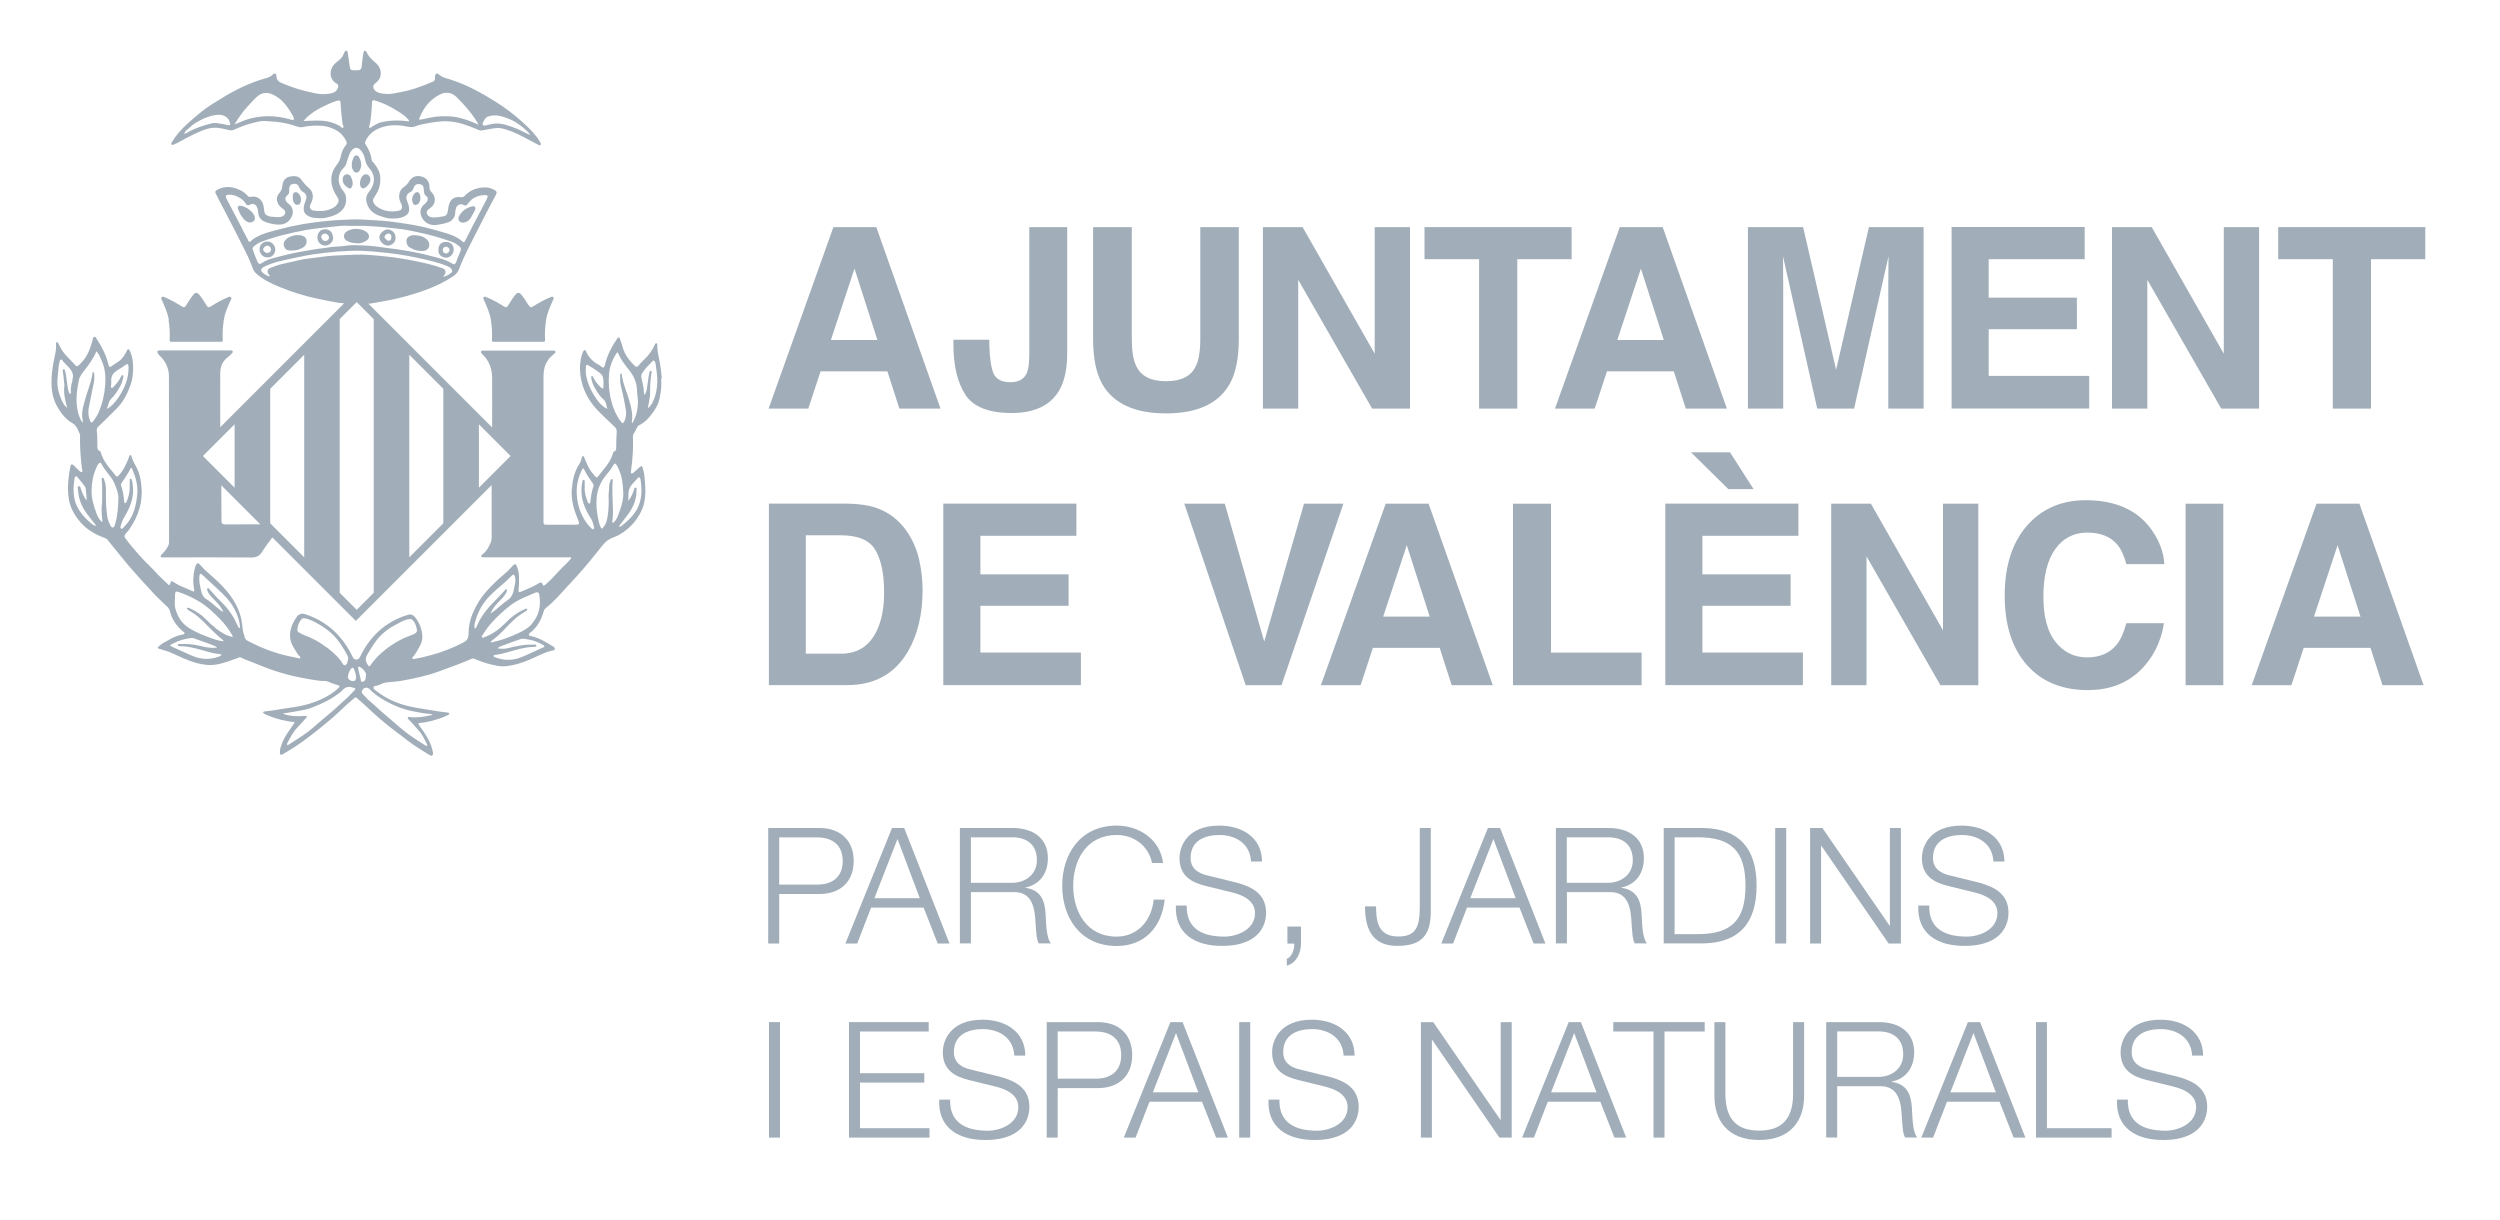 <?xml version="1.0" encoding="UTF-8"?>
<svg id="Capa_1" xmlns="http://www.w3.org/2000/svg" version="1.1" viewBox="0 0 250 122">
  <!-- Generator: Adobe Illustrator 29.0.1, SVG Export Plug-In . SVG Version: 2.1.0 Build 192)  -->
  <defs>
    <style>
      .st0 {
        fill: #a1aeb9;
      }
    </style>
  </defs>
  <g>
    <g>
      <path class="st0" d="M66.18,37.81c-.06-.51-.1-1.02-.19-1.52-.11-.58-.27-1.16-.26-1.76,0-.07.03-.18-.08-.2-.11-.02-.15.08-.18.16-.27.61-.66,1.12-1.15,1.56-.15.14-.3.29-.42.46-.16.21-.27.23-.45.05-.36-.36-.69-.74-.93-1.19-.24-.46-.32-.96-.51-1.43-.03-.08-.04-.19-.15-.19-.1,0-.13.09-.17.15-.52.78-.96,1.6-1.18,2.52-.1.41-.17.43-.49.16-.04-.03-.07-.06-.12-.09-.59-.3-1.03-.74-1.29-1.34-.03-.06-.05-.14-.14-.14-.09,0-.12.08-.15.14-.03.06-.06.11-.08.18-.25.71-.29,1.44-.2,2.18.17,1.32.74,2.45,1.63,3.42.56.6,1.17,1.15,1.77,1.72.16.16.25.33.23.55-.04.53-.05,1.06-.05,1.59,0,.15-.03.3-.21.37-.09.03-.11.13-.13.22-.27.91-.94,1.56-1.49,2.28-.08.11-.16.12-.25,0-.13-.16-.27-.31-.4-.48-.31-.42-.49-.9-.69-1.37-.03-.08-.03-.2-.15-.19-.11,0-.12.13-.14.21-.05.21-.13.42-.25.6-.49.77-.66,1.63-.73,2.51-.08,1.02.19,1.99.58,2.93.24.59.24.6-.4.6-.88,0-1.76,0-2.64,0-.35,0-.37-.02-.37-.37,0-4.84,0-9.67,0-14.51,0-.28.03-.56.1-.83.18-.61.49-1,.95-1.37.11-.09.19-.17.13-.27-.02-.05-.16-.06-.25-.06-2.32,0-4.67,0-7,0-.18,0-.24.13-.14.26.03.05.07.09.11.12.66.63.95,1.42.96,2.31.02,1.48,0,3.49,0,4.99l-12.38-12.38c.12,0,.25,0,.29-.02.58-.1,1.17-.2,1.75-.31,1.22-.24,2.42-.58,3.59-1,1-.36,1.95-.8,2.83-1.39.28-.18.5-.41.62-.74.52-1.39,1.24-2.68,1.9-4,.58-1.16,1.19-2.31,1.8-3.46.1-.19.05-.32-.12-.42-.29-.16-.6-.28-.94-.28-.8,0-1.52.24-2.08.84-.11.11-.2.16-.37.14-.68-.1-1.07.19-1.23.85-.03.11-.04.22-.06.33-.05.31-.05.65-.46.73-.36.07-.73.13-1.1.11-.25-.01-.49-.17-.55-.36-.1-.27.08-.4.26-.53.03-.02.05-.05.07-.06.52-.33.64-1.06.12-1.58-.15-.15-.21-.31-.2-.52,0-.5-.28-.88-.73-1.02-.54-.17-1-.02-1.28.43-.15.24-.32.44-.56.61-.3.21-.46.51-.47.91,0,.27.08.5.2.73.19.39.09.66-.27.73-.79.16-1.54.02-2.19-.45-.25-.18-.45-.56-.29-.8.14-.21.26-.42.38-.64.25-.44.3-.92.29-1.41-.01-.54-.27-.98-.58-1.4-.1-.14-.27-.25-.29-.43-.07-.54-.28-1.04-.59-1.48-.09-.12-.08-.22-.03-.35.36-.78,1.01-1.22,1.8-1.44.83-.24,1.68-.18,2.52,0,.2.04.4.04.59-.02.14-.05.27-.11.41-.14.65-.17,1.3-.28,1.96-.36.73-.09,1.43-.03,2.14.15.65.17,1.28.42,1.9.69.11.05.22.06.33.04.21-.03.41-.08.61-.11.42-.07.84-.18,1.27-.11.79.15,1.51.48,2.22.85.52.27,1.04.55,1.56.82.07.03.15.1.21,0,.04-.07.03-.15-.02-.23-.03-.04-.05-.08-.07-.12-.45-.74-1.07-1.34-1.71-1.92-.85-.77-1.75-1.46-2.72-2.06-1.42-.89-2.89-1.7-4.51-2.21-.42-.13-.87-.22-1.21-.56-.1-.09-.21-.04-.28.09-.06.11-.04.22-.04.33,0,.17-.06.3-.22.36-.25.1-.5.21-.76.31-.75.28-1.5.56-2.3.7-.54.09-1.06.26-1.62.21-.36-.03-.73-.04-1.03-.28-.3-.24-.33-.57-.03-.79.43-.32.61-.73.51-1.25-.07-.38-.31-.66-.59-.88-.34-.27-.62-.58-.8-.97-.04-.07-.08-.16-.18-.14-.1.01-.13.12-.14.2-.06.38-.12.76-.15,1.14-.04.55-.1.61-.65.61-.51,0-.53-.03-.59-.55-.05-.42-.13-.84-.19-1.26-.01-.08-.03-.14-.12-.16-.08-.01-.12.03-.15.09-.03.05-.07.09-.09.14-.11.42-.42.68-.75.93-.74.56-.84,1.65,0,2.13.18.1.2.23.15.41-.08.23-.22.41-.45.5-.32.12-.65.14-.99.15-.62.02-1.21-.17-1.8-.3-.79-.18-1.55-.47-2.3-.77-.38-.15-.61-.32-.62-.75,0-.23-.18-.31-.34-.15-.25.26-.58.34-.9.43-1.41.42-2.73,1.04-3.98,1.8-.79.48-1.59.94-2.31,1.53-.43.35-.86.71-1.28,1.09-.64.57-1.2,1.19-1.64,1.91-.05.08-.12.18-.03.26.07.08.16.01.24-.02.37-.14.7-.36,1.05-.54.58-.3,1.15-.6,1.76-.84.44-.18.91-.31,1.38-.29.44.02.89.14,1.32.24.18.04.33.03.49-.04.58-.26,1.16-.5,1.78-.65.44-.11.88-.25,1.32-.22.34.02.67.04,1.01.07.74.07,1.46.21,2.16.47.21.08.42.11.64.06.48-.1.96-.14,1.45-.14.68,0,1.3.14,1.89.48.46.26.77.64.99,1.11.07.14.03.26-.07.38-.28.33-.42.73-.5,1.13-.07.34-.22.6-.43.87-.31.4-.5.86-.51,1.37-.02.69.25,1.28.62,1.84.12.18.15.36.05.54-.09.17-.21.33-.37.43-.66.42-1.39.45-2.14.33-.22-.04-.35-.29-.28-.5.04-.12.1-.24.15-.35.22-.47.14-1.07-.27-1.39-.3-.24-.53-.52-.75-.83-.29-.4-.71-.4-1.13-.32-.47.09-.71.41-.77.87-.04.27-.07.52-.29.76-.34.37-.34.77-.09,1.18.11.17.26.3.43.42.14.1.27.22.23.42-.04.2-.18.31-.37.37-.33.09-.65.01-.98,0-.15,0-.3-.05-.44-.11-.18-.08-.26-.21-.29-.38-.03-.14-.04-.29-.06-.43-.1-.77-.61-1.2-1.28-1.07-.15.03-.24,0-.34-.11-.22-.24-.47-.43-.77-.57-.68-.31-1.36-.43-2.07-.12-.43.19-.49.29-.24.67.06.09.08.19.13.28.57,1.1,1.15,2.19,1.71,3.29.29.56.55,1.12.85,1.68.33.64.64,1.29.88,1.97.08.23.2.43.39.6.7.62,1.54,1.01,2.4,1.36,1.23.5,2.5.9,3.81,1.16.67.14,1.35.29,2.03.39.07.01.33.03.53.05l-12.39,12.39c0-1.67-.01-3.77,0-5.37,0-.64.2-1.2.73-1.61.16-.12.3-.27.44-.41.05-.05.12-.11.07-.21-.04-.09-.12-.07-.19-.08-.07,0-.14,0-.22,0h-6.52c-.12,0-.24,0-.36,0-.23,0-.31.12-.18.32.09.13.21.24.33.36.49.52.76,1.17.77,1.87.02,5.55,0,11.11.01,16.66,0,.12-.04.23-.09.34-.16.35-.42.62-.68.9-.04.05-.1.09-.07.17.03.07.1.08.16.08.08,0,.16,0,.24,0,2.89,0,5.77-.02,8.66.01.53,0,.85-.16,1.11-.6.25-.41.68-1,1-1.41l8.35,8.35,13.58-13.58c0,1.56,0,3.67,0,5.2,0,.27-.06.51-.18.74-.24.5-.37.68-.77,1.02-.18.11-.06.26.04.26,2.87,0,5.74,0,8.61,0,.08,0,.2-.04.24.06.04.09-.07.13-.12.19-.31.39-.71.7-1.04,1.07-.45.5-.91.99-1.42,1.43-.11.1-.21.14-.27-.06-.06-.19-.17-.23-.35-.11-.56.36-1.19.59-1.8.86-.21.09-.27.02-.25-.17.05-.43.05-.85.05-1.28,0-.37-.08-.73-.21-1.08-.1-.26-.2-.28-.4-.09-.19.19-.35.4-.55.58-.33.3-.68.58-1.01.89-.41.38-.8.78-1.17,1.2-.52.59-.9,1.25-1.22,1.95-.33.71-.49,1.48-.49,2.26,0,.45-.22.66-.57.85-1,.5-2.03.92-3.11,1.21-.57.16-1.14.3-1.73.4-.07.01-.15.04-.2-.04-.04-.07.02-.12.06-.17.31-.35.51-.77.73-1.18.15-.28.21-.58.2-.88-.03-.69-.28-1.32-.7-1.87-.17-.22-.4-.37-.7-.28-1.14.33-2.15.9-3.01,1.69-.77.71-1.35,1.56-1.81,2.5-.1.2-.21.35-.48.28-.14-.04-.21-.12-.27-.25-.35-.75-.8-1.45-1.35-2.07-.93-1.05-2.08-1.78-3.42-2.21-.3-.1-.63,0-.81.26-.18.26-.35.54-.47.84-.34.85-.28,1.65.25,2.4.17.24.28.53.51.73.04.04.09.11.04.17-.04.06-.1.02-.15.01-.34-.07-.68-.14-1.01-.21-1.38-.3-2.69-.81-3.94-1.45-.18-.09-.37-.18-.43-.39-.1-.35-.21-.69-.24-1.05-.03-.48-.13-.95-.28-1.41-.47-1.37-1.39-2.43-2.43-3.39-.49-.45-1.02-.85-1.45-1.36-.29-.34-.39-.32-.55.09-.03.07-.04.14-.06.2-.17.7-.2,1.4-.05,2.1.03.15-.02.25-.19.16-.61-.3-1.27-.49-1.83-.88-.25-.18-.3-.15-.39.15-.04.14-.08.18-.2.06-.33-.32-.67-.62-.99-.95-.26-.27-.49-.55-.76-.8-.63-.6-1.21-1.24-1.77-1.91-.26-.31-.52-.61-.75-.94-.12-.17-.12-.3,0-.45.14-.16.29-.31.4-.48.92-1.32,1.37-2.77,1.19-4.38-.06-.57-.17-1.14-.42-1.67-.18-.38-.42-.73-.54-1.13-.03-.09-.02-.22-.14-.22-.12,0-.11.14-.14.22-.26.67-.55,1.32-1.06,1.85-.1.11-.16.1-.25,0-.14-.18-.28-.35-.42-.52-.47-.54-.88-1.12-1.09-1.82-.01-.05-.03-.12-.07-.13-.33-.11-.26-.38-.27-.62-.01-.45.01-.9-.05-1.34-.02-.16-.01-.33.11-.45.65-.64,1.32-1.27,1.95-1.93.62-.64,1.01-1.43,1.3-2.26.25-.7.3-1.44.25-2.18-.03-.43-.12-.84-.3-1.23-.03-.07-.07-.18-.18-.17-.1,0-.11.11-.15.18-.19.38-.4.75-.76,1-.19.13-.39.25-.58.39-.39.28-.4.29-.52-.19-.22-.88-.65-1.67-1.14-2.43-.06-.09-.1-.23-.24-.2-.12.02-.11.16-.15.25,0,.01,0,.03-.01.05-.21.79-.47,1.55-1.03,2.17-.14.15-.27.32-.44.43-.1.06-.16.06-.23-.02-.29-.33-.59-.63-.89-.94-.36-.36-.61-.8-.83-1.26-.03-.07-.07-.17-.17-.14-.09.03-.09.12-.08.21.05.35-.02.7-.09,1.04-.16.79-.32,1.57-.35,2.38-.04,1.03.08,2.02.63,2.92.37.61.81,1.18,1.45,1.54.45.25.57.73.77,1.15-.03,1.14.05,2.28.19,3.41.01.1.12.28,0,.33-.12.05-.24-.1-.34-.19-.17-.16-.33-.34-.5-.49-.16-.14-.27-.09-.31.1-.2,1-.32,2.01-.2,3.04.12,1.03.59,1.88,1.27,2.64.63.7,1.42,1.15,2.29,1.47.12.05.25.08.33.19.5.63,1.02,1.24,1.52,1.87.63.8,1.33,1.54,2,2.31.25.29.54.55.79.85.44.5.92.97,1.4,1.42.22.21.48.38.56.73.18.8.65,1.44,1.26,1.98.07.07.22.09.18.22-.04.11-.17.11-.27.13-.42.09-.82.24-1.19.46-.36.22-.76.38-1.08.68-.18.17-.17.2.06.28.37.13.76.2,1.12.37.84.38,1.67.79,2.56,1.04.7.19,1.39.27,2.11.13.7-.14,1.37-.39,2.04-.64.1-.04.2-.09.3-.04.43.23.89.37,1.34.55.68.27,1.35.56,2.04.78.84.27,1.69.51,2.56.67.65.12,1.3.25,1.97.33.28.03.57-.03.83.09.31.15.64.25.97.35.2.06.18.13.05.26-.5.5-1.1.85-1.72,1.14-1.05.49-2.17.73-3.31.88-.8.1-1.58.28-2.38.34-.06,0-.11.03-.13.09-.02.06.04.08.08.11.18.15.4.19.61.28.72.3,1.48.47,2.25.57.07,0,.16-.02.19.06.03.07-.05.11-.09.16-.42.62-.88,1.21-1.15,1.91-.11.3-.23.6-.22.93,0,.22.11.28.29.17.25-.14.5-.3.74-.44.78-.47,1.51-1.01,2.22-1.56.65-.51,1.3-1.02,1.92-1.56.4-.36.81-.71,1.19-1.09.34-.35.74-.64,1.1-.97.1-.09.14-.07.24,0,.56.47,1.09.98,1.62,1.47.49.45,1,.88,1.52,1.3.49.4,1.02.76,1.51,1.15.58.47,1.18.89,1.81,1.28.28.17.56.35.84.52.08.04.17.08.25.01.06-.06.08-.14.07-.22-.08-.53-.27-1.02-.53-1.48-.26-.46-.56-.9-.87-1.32-.09-.12-.11-.21.1-.22.37-.02.73-.11,1.09-.19.58-.15,1.16-.32,1.7-.6.06-.03.16-.07.14-.14-.01-.09-.11-.1-.19-.11-.35-.04-.7-.08-1.05-.14-.94-.16-1.88-.27-2.81-.49-1.2-.28-2.29-.77-3.26-1.53-.12-.09-.29-.18-.28-.34.02-.17.22-.16.36-.19.32-.09.6-.28.93-.32.49-.06.99-.07,1.48-.16,1.28-.23,2.55-.49,3.77-.94,1.1-.4,2.2-.79,3.27-1.26.1-.04.18-.05.28,0,.42.17.85.34,1.29.46.63.17,1.26.35,1.93.27.79-.09,1.53-.32,2.26-.63.75-.31,1.47-.73,2.27-.92.11-.02.28-.02.3-.16.02-.13-.13-.23-.23-.29-.68-.41-1.35-.84-2.15-1-.08-.02-.19-.02-.21-.12-.03-.11.06-.18.14-.23.67-.53,1.08-1.24,1.31-2.05.04-.15.09-.29.22-.39.22-.19.45-.38.67-.59.35-.34.7-.69,1.02-1.06.51-.57,1.03-1.12,1.55-1.69.88-.97,1.69-2,2.51-3.02.29-.36.63-.58,1.04-.73.21-.08.42-.16.61-.28.63-.37,1.18-.84,1.61-1.42.39-.53.7-1.11.85-1.77.15-.7.13-1.4.07-2.1-.03-.46-.08-.93-.22-1.37-.07-.2-.13-.23-.3-.09-.18.16-.36.33-.54.49-.08.07-.19.2-.28.15-.12-.06-.06-.22-.04-.33.09-.64.14-1.29.18-1.94.02-.45,0-.9,0-1.36,0-.13,0-.27.09-.37.13-.18.21-.38.31-.57.05-.09.1-.19.2-.24.51-.24.9-.62,1.23-1.06.38-.49.71-1.01.83-1.63.13-.64.23-1.27.16-1.93ZM48.38,12.12c.14-.42.49-.53.89-.57.6-.06,1.13.14,1.67.36.68.27,1.23.71,1.76,1.19.13.12.23.26.34.4-.5-.18-.93-.47-1.41-.65-.63-.23-1.26-.5-1.95-.5-.33,0-.65.08-.97.16-.14.03-.3.1-.41-.01-.11-.11.02-.26.06-.38ZM41.94,11.81c.41-1.03,1.06-1.86,2.05-2.36.57-.29,1.18-.23,1.68.27.79.79,1.52,1.61,2.09,2.57.03.05.05.1.1.18-.82-.37-1.6-.67-2.44-.79-.44-.06-.89-.06-1.34-.05-.69.02-1.35.2-2.01.33-.19.03-.17-.03-.13-.15ZM36.92,12.68c.2-.79.24-1.6.28-2.41,0-.19.06-.29.3-.22.8.23,1.53.6,2.23,1.04.37.23.73.46,1.03.79.06.07.15.13.14.26-.94-.13-1.85-.13-2.76.08-.33.08-.62.25-.91.43-.06.04-.12.09-.18.12-.03.02-.08.03-.11.02-.04-.02-.03-.07-.02-.11ZM22.85,12.52c-.4-.09-.8-.16-1.2-.21-.14-.02-.27-.02-.41.01-.87.2-1.71.48-2.49.93-.09.05-.19.09-.32.15.04-.29.26-.41.4-.53.25-.21.47-.44.77-.61.58-.33,1.18-.63,1.84-.74.45-.08.93-.07,1.31.29.16.14.2.34.26.53.05.13-.03.2-.17.17ZM29.35,11.97c-.07.08-.28-.02-.43-.06-.71-.19-1.43-.3-2.16-.29-.93.02-1.83.19-2.68.57-.19.09-.39.15-.63.24.44-.7.87-1.34,1.42-1.9.32-.33.6-.69.97-.97.47-.35.97-.33,1.47-.09.91.43,1.46,1.2,1.93,2.04.07.13.22.33.11.46ZM34.3,12.78c-.11.07-.23-.13-.35-.2-.51-.28-1.04-.45-1.64-.5-.63-.05-1.26,0-1.96.02.33-.42.71-.69,1.09-.95.5-.35,1.05-.57,1.59-.83.24-.12.51-.18.77-.26.16-.05.25.02.26.21.02.71.11,1.4.19,2.1.02.14.2.31.04.41ZM20.29,45.6l3.17-3.17v6.34l-3.17-3.17ZM24.15,52.44c-.56,0-1.11,0-1.67,0-.23,0-.33-.11-.33-.32,0-1.02-.01-2.53-.02-3.59l1.32,1.32,2.58,2.58c-.61,0-1.44,0-1.89,0ZM24.82,24.04c-.3-.53-.55-1.08-.83-1.62-.44-.83-.88-1.66-1.31-2.49-.04-.08-.09-.15-.09-.25,0-.11.03-.18.16-.2.63-.09,1.48.31,1.81.86.11.18.22.25.43.13.3-.18.62-.03.73.3.04.13.08.26.09.4.02.5.27.86.73,1.03.5.17,1,.3,1.53.25.52-.04.88-.33,1.1-.79.17-.35.15-.71-.08-1.05-.09-.14-.24-.21-.35-.33-.26-.28-.28-.52,0-.76.15-.12.2-.26.18-.44,0-.07,0-.15,0-.22.02-.23.11-.41.35-.46.3-.07.53.03.63.29.09.24.24.42.47.55.25.14.33.44.23.71-.11.31-.24.61-.23.95,0,.26.1.45.3.6.24.17.5.28.8.29.34.01.68.07,1.03,0,.68-.14,1.33-.32,1.8-.88.32-.39.51-1.27.02-1.82-.57-.64-.64-1.63.02-2.27.34-.33.36-.79.52-1.19.12-.3.23-.61.53-.78.22-.12.42-.08.6.09.29.27.44.63.51.99.07.37.22.67.47.95.65.74.48,1.64-.07,2.3-.29.35-.34.71-.22,1.13.19.64.62,1.04,1.25,1.26.47.17.93.31,1.38.28.38,0,.71-.03,1.03-.17.61-.25.67-.66.49-1.27-.04-.12-.1-.24-.14-.36-.13-.34-.02-.67.32-.83.18-.09.28-.22.34-.41.12-.36.38-.47.73-.37.28.08.28.32.3.52.02.25,0,.47.25.65.22.17.18.43-.01.64-.07.07-.13.15-.2.2-.56.44-.43,1.16-.01,1.62.37.4.83.48,1.34.41.37-.05.74-.13,1.1-.26.37-.13.66-.52.67-.92,0-.2.05-.38.11-.56.1-.26.41-.38.66-.27.3.13.34.12.53-.14.41-.57.99-.8,1.66-.82.3,0,.35.09.22.35-.47.9-.93,1.8-1.41,2.69-.27.5-.5,1.02-.77,1.52-.09.18-.16.19-.32.05-.44-.4-.99-.62-1.55-.79-.85-.26-1.71-.5-2.58-.69-.95-.2-1.91-.34-2.87-.47-.95-.12-1.92-.15-2.88-.21-.74-.05-1.46,0-2.19.03-1.05.05-2.09.16-3.13.31-.95.14-1.9.33-2.83.57-.76.2-1.53.36-2.25.7-.3.14-.59.29-.82.53-.13.13-.2.11-.29-.04ZM25.77,26.23c-.19-.42-.35-.86-.5-1.3-.05-.16.09-.27.2-.36.19-.16.41-.29.64-.38,1.44-.55,2.94-.9,4.45-1.18.95-.18,1.92-.24,2.88-.36.47-.06.94-.1,1.37-.06.73,0,1.41-.02,2.09.02.61.04,1.23.07,1.84.15.48.06.97.09,1.46.16.73.11,1.45.27,2.17.43.99.23,1.96.52,2.92.87.24.09.43.25.63.4.19.13.2.33.12.52-.15.32-.27.65-.39.98-.12.34-.22.38-.52.19-.51-.32-1.08-.46-1.64-.61-.82-.22-1.65-.42-2.48-.56-.85-.15-1.71-.28-2.57-.38-.68-.09-1.35-.19-2.03-.21-.6-.02-1.2-.07-1.8.02-.36.05-.72.09-1.08.1-.44.01-.86.12-1.29.16-.75.08-1.5.23-2.25.36-.88.16-1.75.37-2.62.61-.43.12-.85.26-1.21.52-.19.14-.32.06-.39-.1ZM31.79,25.73c-.52.09-1.05.11-1.57.22-.43.09-.86.19-1.29.29-.42.1-.85.18-1.26.31-.21.07-.4.17-.6.23-.34.1-.41.42-.17.69.03.04.06.07.1.12-.12.08-.21,0-.3-.04-.15-.06-.28-.17-.4-.26-.26-.2-.24-.43.05-.58.51-.27,1.07-.45,1.62-.59.7-.17,1.41-.31,2.11-.46.81-.17,1.62-.29,2.44-.38.85-.1,1.71-.17,2.57-.2.89-.03,1.77.03,2.65.11,1.34.12,2.68.3,3.99.59.99.22,1.99.41,2.94.81.2.08.42.16.52.4.03.06.05.11.02.18-.09.19-.63.5-.9.49.06-.08.1-.12.14-.17.2-.27.1-.56-.21-.67-.86-.31-1.75-.52-2.64-.7-.99-.2-1.98-.37-2.98-.47-1.06-.11-2.12-.23-3.18-.18-1.22.05-2.44.06-3.64.27ZM30.42,55.73l-3.4-3.4v-13.45l3.4-3.4v20.25ZM37.37,59.28l-1.7,1.7-1.7-1.7v-27.37l1.7-1.7,1.7,1.7v27.37ZM44.33,52.33l-3.4,3.4v-20.25l3.4,3.4v13.45ZM47.89,48.77v-6.34l3.17,3.17-3.17,3.17ZM7.26,38c-.13.38-.19.81-.18,1.23,0,.06,0,.13-.07.19-.18-.2-.2-.46-.24-.7-.07-.46-.13-.92-.2-1.38-.02-.1-.06-.2-.09-.3-.02-.07-.05-.13-.13-.11-.06.02-.09.09-.08.16.08.41.1.83.15,1.24,0,.06.03.13.02.19-.11.77.07,1.5.28,2.26-.29-.2-.43-.49-.56-.78-.29-.66-.47-1.35-.41-2.08.05-.58.07-1.15.2-1.72.02-.09.03-.23.15-.25.11-.02.14.11.2.18.18.2.38.38.55.57.33.37.58.73.38,1.29ZM11.08,39.91c.41-.39.72-.86.98-1.36.14-.26.2-.56.27-.84.01-.06.04-.16-.05-.19-.1-.04-.13.04-.17.12-.19.4-.45.75-.78,1.06-.05.05-.1.12-.18.08-.08-.04-.07-.12-.05-.2.04-.19.02-.38.02-.56,0-.44.21-.72.55-.95.3-.2.62-.37.9-.59.17-.13.27-.06.28.17.03.77-.15,1.49-.48,2.18-.29.61-.65,1.18-1.13,1.66-.14.14-.32.25-.49.38l-.05-.04c.15-.3.13-.66.39-.91ZM8.29,42.21s-.04.01-.06.02c-.22-.32-.35-.67-.44-1.05-.25-1.06-.12-2.12.1-3.17.08-.41.37-.73.61-1.05.44-.57.86-1.14,1.14-1.83.3.31.42.69.57,1.04.31.74.37,1.51.31,2.31-.07.95-.27,1.85-.64,2.72-.15.34-.35.65-.57.94-.11.15-.23.13-.3-.04-.18-.44-.21-.89-.13-1.35.16-.86.35-1.71.52-2.57.05-.27.03-.54.02-.82,0-.07-.02-.14-.1-.14-.07,0-.07.06-.07.1-.12.94-.52,1.8-.76,2.7-.13.46-.26.93-.28,1.41-.01.25.05.51.08.76ZM9.57,52.57s-.1.01-.15-.02c-.25-.15-.47-.34-.67-.54-.65-.63-1.18-1.34-1.33-2.26-.09-.54-.09-1.09,0-1.63.02-.1.02-.21.03-.31.03-.18.17-.24.29-.1.27.31.52.63.76.96.11.15.08.34.1.51.02.26.09.52.05.86-.27-.35-.4-.71-.54-1.07-.05-.13-.05-.37-.22-.35-.18.02-.1.24-.09.37.06.87.34,1.65.87,2.35.28.37.55.75.86,1.1.03.04.07.08.03.13ZM11.53,52.34c-.05.16-.08.38-.25.41-.16.03-.21-.19-.29-.32-.19-.32-.26-.69-.3-1.05-.11-.85-.1-1.71-.1-2.57,0-.29-.09-.57-.17-.85-.02-.08-.07-.19-.17-.18-.11.02-.09.14-.08.22.09.65.03,1.3.04,1.95.01.35-.06.7-.05,1.06,0,.34.04.67.07,1.01,0,.06.04.12-.02.15-.06.03-.09-.05-.13-.08-.2-.22-.34-.49-.44-.77-.28-.76-.52-1.55-.48-2.37.03-.73.14-1.47.47-2.15.06-.12.09-.25.18-.37.15-.21.26-.22.37.02.1.21.25.39.38.58.28.4.63.75.83,1.2.27.59.47,1.2.45,1.54-.03,1.07-.09,1.82-.3,2.55ZM12.11,52.85c-.1-.05-.07-.15-.05-.23.11-.47.34-.87.58-1.28.5-.9.8-1.86.62-2.91-.02-.15-.03-.3-.08-.45-.02-.06-.05-.13-.14-.1-.07.02-.07.08-.07.14,0,.23,0,.47,0,.7.01.51-.12.98-.31,1.45-.03.06-.05.15-.14.14-.09,0-.09-.09-.1-.17-.06-.54-.12-1.08-.32-1.6-.04-.11.02-.18.07-.26.31-.44.6-.89.85-1.36.03-.05.04-.12.1-.12.08,0,.09.09.11.14.32.72.53,1.46.51,2.26-.07,1.05-.26,2.06-.88,2.95-.16.23-.36.43-.54.63-.06.07-.14.13-.23.09ZM21.91,65.65c-.95.37-1.89.29-2.81-.12-.67-.3-1.33-.6-1.99-.9-.17-.08-.05-.14.02-.18.21-.11.41-.22.63-.31.44-.18.9-.28,1.37-.34.21-.02.37.08.55.14.6.22,1.22.41,1.8.67.08.03.15.06.22.15-.61.08-1.17-.04-1.73-.18-.66-.16-1.33-.2-2.01-.18-.07,0-.18-.02-.18.1,0,.11.09.12.18.12.52,0,1.02.08,1.52.2.38.09.76.2,1.14.31.43.12.85.24,1.29.27.07,0,.15.04.24.07-.05.13-.16.14-.25.18ZM18.77,60.97c.13.08.26.17.39.24.45.27.84.61,1.21.98.6.6,1.19,1.22,1.85,1.76.05.04.12.08.13.18-.29-.03-.57-.09-.84-.18-.91-.31-1.8-.64-2.61-1.15-.71-.44-1.12-1.1-1.35-1.89-.14-.5-.04-.99-.04-1.48,0-.26.09-.32.34-.23.66.22,1.3.51,1.91.86.88.5,1.62,1.2,2.32,1.93.42.44.78.92,1.09,1.44.04.07.08.15.13.27-.7-.13-1.23-.48-1.72-.87-.36-.29-.71-.6-1.03-.94-.45-.46-.99-.79-1.56-1.06-.04-.02-.07-.04-.11-.05-.06-.01-.12-.02-.16.03-.04.07,0,.12.06.16ZM23.95,62.79c-.07.01-.09-.05-.12-.1-.2-.36-.34-.74-.56-1.09-.29-.44-.6-.87-.98-1.24-.47-.46-.92-.94-1.35-1.44-.04-.05-.09-.14-.17-.1-.09.04-.06.14-.04.21.14.43.48.71.78,1.03.33.34.65.7.83,1.15-.52-.28-.9-.73-1.37-1.06-.08-.06-.15-.13-.23-.17-.45-.22-.58-.63-.67-1.08-.08-.37-.16-.74-.14-1.12,0-.06,0-.13.01-.19.03-.07.02-.17.11-.2.1-.03.14.06.2.11.66.61,1.33,1.22,1.98,1.84.62.59,1.13,1.27,1.45,2.07.16.4.29.81.32,1.25,0,.05.03.13-.05.15ZM32.66,64.74c-.69-.53-1.43-.94-2.25-1.23-.12-.04-.23-.11-.34-.17-.32-.16-.38-.24-.31-.59.06-.31.19-.6.4-.84.08-.09.18-.11.3-.08.53.09.98.34,1.43.6.56.33,1.09.7,1.54,1.18.47.49.81,1.07,1.16,1.65.11.19.22.38.24.61,0,.02-.02.06-.03.09-.05.22-.08.51-.3.56-.19.04-.27-.25-.39-.41-.41-.54-.92-.98-1.45-1.39ZM35.42,69.06c-.34.35-.67.72-1.05,1.04-.42.36-.81.76-1.24,1.11-.61.49-1.2,1.02-1.79,1.53-.72.63-1.54,1.12-2.34,1.64-.03.02-.06.05-.1.07-.06.02-.12.09-.18.03-.06-.05,0-.13.02-.18.29-.56.57-1.11,1.02-1.57.3-.3.57-.63.86-.95.04-.04.09-.08.06-.14-.03-.06-.1-.06-.17-.05-.76.06-1.52.05-2.25-.23.77-.12,1.53-.25,2.29-.4.25-.05.48-.14.71-.23,1.03-.39,2.01-.88,2.87-1.59.02-.01.04-.03.05-.05.3-.36.66-.51,1.13-.32.07.03.18,0,.21.08.03.08-.05.15-.1.21ZM35.32,68.11c-.28,0-.56-.21-.53-.45.03-.29.14-.55.32-.79.1-.14.2-.14.28.03.11.22.22.6.22.83,0,.24-.1.38-.29.38ZM36.09,68.05c-.07-.43-.22-.84-.27-1.26,0-.07-.04-.13.07-.12.28.03.73.56.72.8-.07.26.03.56-.29.69-.12.05-.21.03-.23-.1ZM38.51,70.07c.86.49,1.78.86,2.75,1.05.57.11,1.15.24,1.73.27.08,0,.15.03.27.11-.43.05-.78.17-1.16.2-.38.03-.75.06-1.13,0-.06-.01-.16-.03-.19.05-.03.07.02.14.08.19.35.34.64.72.97,1.07.4.41.61.92.87,1.41.03.05.05.11,0,.15-.05.04-.1,0-.15-.02-.4-.26-.81-.51-1.21-.78-1.08-.71-1.99-1.61-2.98-2.43-.49-.41-.93-.86-1.42-1.26-.26-.21-.48-.5-.72-.75-.13-.14.04-.47.27-.54.19-.06.35,0,.48.14.45.47,1,.83,1.56,1.15ZM37.59,65.84c-.2.21-.38.46-.55.7-.1.14-.16.1-.23,0-.22-.32-.33-.66-.11-1.03.42-.7.81-1.41,1.4-1.98.39-.38.82-.72,1.31-.97.45-.24.88-.53,1.4-.63.31-.06.39-.03.58.23.19.26.25.57.32.88-.03.15-.11.26-.26.34-.39.19-.81.3-1.2.5-1,.5-1.89,1.14-2.66,1.95ZM47.48,62.86c-.09-.3,0-.57.09-.85.26-.92.74-1.73,1.4-2.41.51-.53,1.09-.99,1.64-1.48.19-.18.38-.37.57-.55.17-.17.24-.15.31.09.09.29.05.59-.02.88-.07.29-.09.6-.22.88-.12.25-.26.45-.49.6-.59.38-1.06.93-1.72,1.33.2-.42.43-.75.72-1.05.3-.31.62-.6.84-.98.03-.05.06-.1.07-.15.02-.08.05-.2-.03-.24-.1-.06-.12.07-.17.12-.31.33-.62.67-.95,1-.75.75-1.41,1.55-1.83,2.54-.04.1-.07.23-.21.28ZM54.28,64.49c.06.03.15.06.15.15,0,.09-.1.1-.16.12-.74.32-1.46.7-2.22.99-.83.32-1.66.3-2.49,0-.08-.03-.21-.05-.2-.17.01-.12.14-.08.22-.1.82-.1,1.58-.4,2.38-.59.43-.1.86-.19,1.31-.19.14,0,.38-.01.37-.13-.01-.18-.23-.09-.36-.1-.88-.04-1.72.16-2.56.36-.31.07-.62.06-.98,0,.27-.22.55-.28.82-.38.48-.2.98-.35,1.47-.53.28-.1.55-.01.81.03.52.08,1.01.28,1.46.54ZM53.24,62.33c-.38.46-.88.74-1.4.98-.85.4-1.73.73-2.65.92-.03,0-.06,0-.1,0,0-.1.05-.13.09-.16.47-.35.9-.75,1.3-1.17.33-.35.66-.7,1.02-1.02.31-.28.65-.49.99-.71.02-.01.04-.02.06-.04.08-.06.22-.1.16-.22-.06-.11-.17-.02-.26.02-.72.31-1.32.77-1.87,1.33-.59.61-1.24,1.11-2.04,1.42-.11.04-.24.15-.33.04-.08-.09.04-.21.1-.3.26-.4.52-.79.85-1.14.59-.66,1.24-1.26,1.94-1.79.56-.42,1.2-.71,1.85-.97.19-.08.37-.18.57-.25.27-.09.36-.05.41.22.18,1.04,0,1.99-.69,2.82ZM59.34,52.91c-.09.04-.15-.02-.21-.08-.43-.41-.74-.9-.99-1.44-.31-.68-.45-1.4-.47-2.12-.02-.81.17-1.59.54-2.32.07-.14.13-.16.21,0,.23.49.54.93.85,1.37.07.09.12.2.08.31-.19.5-.25,1.03-.32,1.55,0,.07.02.16-.09.17-.11.01-.13-.08-.16-.15-.21-.49-.35-1-.31-1.54,0-.18,0-.35,0-.53,0-.08-.02-.15-.11-.15-.08,0-.09.07-.11.13-.16.73-.14,1.45.08,2.16.18.6.47,1.14.81,1.66.16.25.18.54.27.82.02.06,0,.13-.07.17ZM59.4,39.52c-.39-.64-.69-1.32-.8-2.07-.04-.27-.02-.53-.01-.8,0-.16.11-.21.25-.12.43.27.86.52,1.25.86.19.16.22.39.25.61.02.22,0,.45,0,.68,0,.06.01.14-.07.16-.07.02-.12-.04-.16-.08-.3-.27-.55-.58-.74-.94-.01-.03-.03-.06-.04-.09-.03-.06-.07-.14-.16-.11-.09.04-.05.11-.04.19.1.66.45,1.21.84,1.73.11.15.25.28.4.42.27.24.25.62.37.94-.62-.3-.99-.82-1.33-1.37ZM61.43,52.15s-.06.16-.15.12c-.08-.04-.05-.13-.04-.2.09-.61.06-1.23.03-1.83-.03-.55-.03-1.09-.03-1.64,0-.17.03-.35.04-.53,0-.06,0-.14-.07-.16-.09-.02-.13.04-.15.12-.06.18-.14.35-.14.53,0,.47-.1.94-.05,1.37,0,.8-.02,1.55-.24,2.27-.07.24-.21.43-.36.61-.09.11-.14.02-.18-.05-.16-.3-.23-.63-.29-.96-.13-.65-.19-1.31-.14-1.96.06-.87.39-1.66.96-2.34.25-.29.49-.59.68-.93.15-.28.25-.28.4,0,.26.47.44.98.52,1.52.06.42.1.84.11,1.27,0,.74-.24,1.42-.49,2.09-.09.25-.19.51-.39.71ZM63.75,47.81c.12-.14.27-.07.3.13.16,1.02.16,2.03-.35,2.98-.28.52-.68.93-1.12,1.32-.15.14-.32.26-.49.39-.04.03-.1.08-.15.03-.06-.06,0-.1.04-.14.29-.39.58-.76.87-1.15.51-.7.81-1.47.8-2.35,0-.09.06-.25-.08-.26-.14-.01-.15.14-.18.25-.12.39-.31.75-.56,1.08,0-.25.01-.5.02-.74,0-.69.52-1.07.91-1.52ZM63.22,42.33c-.09-.19,0-.33,0-.47.03-.62-.12-1.21-.29-1.8-.22-.78-.56-1.52-.71-2.32-.02-.08-.02-.17-.03-.26-.01-.06-.03-.14-.11-.13-.07.01-.06.09-.06.14,0,.35-.03.71.06,1.06.2.77.36,1.55.49,2.33.07.4.06.82-.12,1.21-.14.29-.2.3-.4.02-.45-.61-.74-1.29-.92-2.02-.23-.87-.3-1.76-.23-2.65.06-.76.33-1.47.75-2.11.06-.1.11-.15.17,0,.26.61.65,1.14,1.07,1.65.52.63.81,1.34.82,2.16,0,.36.09.72.09,1.08-.02.73-.17,1.45-.59,2.13ZM65.12,40.45c-.08.15-.19.27-.34.36.08-.36.14-.73.2-1.09.03-.16.03-.32.03-.48,0-.65.03-1.3.14-1.94.02-.08.05-.2-.06-.22-.12-.03-.13.09-.15.18-.12.51-.15,1.03-.24,1.54-.04.23-.09.46-.22.68-.15-.19-.08-.41-.11-.6-.06-.36-.14-.72-.22-1.08-.04-.19-.02-.34.08-.5.28-.46.67-.81,1.03-1.19.1-.1.16-.07.22.04.1.19.1.4.13.61.21,1.28.19,2.52-.46,3.69Z"/>
      <path class="st0" d="M24,20.57c-.19,0-.28.16-.2.34.11.24.2.5.36.71.17.24.35.5.67.6.3.1.65-.09.66-.37,0-.02,0-.05,0-.08-.05-.55-.96-1.19-1.48-1.2Z"/>
      <path class="st0" d="M46.32,22.27c.3-.04.53-.17.7-.41.19-.27.33-.57.48-.86.05-.1.06-.2,0-.29-.07-.1-.17-.1-.26-.08-.57.14-1.04.44-1.32.96-.2.37,0,.68.41.68Z"/>
      <path class="st0" d="M35.33,17.07c.17.27.48.25.63-.02.26-.45.18-.88-.04-1.3-.06-.11-.12-.21-.26-.21-.16,0-.26.1-.31.22-.09.23-.2.46-.16.73-.05.21.04.4.15.58Z"/>
      <path class="st0" d="M36.11,18.72c.07.1.16.14.29.1.28-.08.65-.55.64-.83,0-.34-.18-.56-.45-.56-.07,0-.15.02-.22.06-.33.2-.49.93-.27,1.24Z"/>
      <path class="st0" d="M35.22,18.61c.04-.09.05-.19.05-.28,0-.23-.08-.45-.18-.64-.09-.17-.25-.31-.48-.25-.22.06-.33.23-.34.44-.03.41.19.68.51.89.22.14.34.09.44-.16Z"/>
      <path class="st0" d="M29.28,19.76c-.01.14.01.31.09.46.08.18.23.28.42.26.2-.02.26-.2.29-.36.03-.18.02-.37-.06-.54-.1-.23-.34-.41-.51-.36-.25.08-.23.29-.23.49v.05Z"/>
      <path class="st0" d="M41.54,20.49c.19,0,.32-.1.4-.26.07-.14.11-.28.1-.44,0-.09,0-.18-.03-.26-.03-.13-.09-.27-.24-.31-.15-.04-.26.06-.35.17-.2.22-.24.49-.18.77.03.15.09.33.29.34Z"/>
      <path class="st0" d="M34.64,24.05c.32.21.68.27,1.19.28.21.01.53-.08.82-.27.3-.19.33-.52.09-.78-.45-.49-1.62-.54-2.16-.06-.27.23-.24.63.05.83Z"/>
      <path class="st0" d="M40.89,24.68c.44.31.94.46,1.47.41.51-.04.74-.61.44-1.01-.33-.42-.8-.53-1.3-.56-.07,0-.15-.01-.22,0-.24.06-.5.11-.6.38-.08.25,0,.63.2.77Z"/>
      <path class="st0" d="M29.13,25.05c.49.02.89-.11,1.25-.35.21-.14.29-.39.28-.63-.02-.24-.16-.39-.38-.48-.5-.2-1.34-.02-1.71.38-.22.24-.26.48-.13.75.15.31.43.35.69.33Z"/>
      <path class="st0" d="M38.76,24.56c.45,0,.8-.34.8-.78,0-.47-.34-.83-.81-.84-.34,0-.8.42-.81.76-.02.4.41.85.82.86ZM38.84,23.36c.19,0,.3.12.3.35,0,.23-.1.37-.28.37-.14,0-.41-.26-.41-.39,0-.14.22-.33.39-.34Z"/>
      <path class="st0" d="M44.61,25.77c.41,0,.76-.37.76-.8,0-.49-.3-.78-.8-.78-.45,0-.73.3-.73.79-.05.55.42.78.77.79ZM44.59,24.67c.19,0,.36.15.36.34,0,.17-.18.35-.37.33-.19,0-.28-.13-.31-.33,0-.18.12-.33.31-.34Z"/>
      <path class="st0" d="M32.54,24.56c.36,0,.77-.37.77-.7,0-.59-.3-.94-.83-.93-.42,0-.73.34-.74.79,0,.49.34.84.8.84ZM32.5,23.36c.2,0,.41.21.4.4,0,.19-.18.34-.36.34-.23,0-.41-.21-.41-.44,0-.16.19-.31.37-.3Z"/>
      <path class="st0" d="M26.75,25.73c.39.07.78-.34.78-.76,0-.45-.36-.82-.8-.82-.44,0-.78.34-.78.78,0,.47.42.86.8.8ZM26.74,24.57c.19,0,.35.16.36.37,0,.2-.15.35-.36.36-.18,0-.41-.17-.42-.33-.01-.18.21-.4.43-.41Z"/>
      <path class="st0" d="M16.86,32c.09.62.14,1.24.11,1.87-.02.31-.03.31.28.31.75,0,1.5,0,2.25,0,.03,0,.06,0,.09,0h0s.02,0,.03,0,.02,0,.03,0h0s.06,0,.09,0c.75,0,1.5,0,2.25,0,.31,0,.29,0,.28-.31-.03-.63.02-1.25.11-1.87.1-.71.41-1.34.69-1.99.04-.09.12-.19.03-.29-.09-.1-.2-.04-.29,0-.59.24-1.14.55-1.68.89-.27.17-.34.16-.5-.11-.22-.36-.45-.72-.72-1.05-.1-.12-.18-.16-.28-.16-.1,0-.18.04-.28.16-.27.33-.5.69-.72,1.05-.16.27-.23.28-.5.11-.54-.34-1.09-.65-1.68-.89-.09-.04-.2-.09-.29,0-.09.1-.01.2.03.29.28.65.58,1.28.69,1.99Z"/>
      <path class="st0" d="M52.84,30.5c-.22-.36-.45-.72-.72-1.05-.1-.12-.18-.16-.28-.16-.1,0-.18.04-.28.16-.27.33-.5.69-.72,1.05-.16.27-.23.28-.5.11-.54-.34-1.09-.65-1.68-.89-.09-.04-.2-.09-.29,0-.09.1-.01.2.03.29.28.65.58,1.28.69,1.99.09.62.14,1.24.11,1.87-.02.31-.03.31.28.31.75,0,1.5,0,2.25,0,.03,0,.06,0,.09,0h0s.02,0,.03,0,.02,0,.03,0h0s.06,0,.09,0c.75,0,1.5,0,2.25,0,.31,0,.29,0,.28-.31-.03-.63.02-1.25.11-1.87.1-.71.41-1.34.69-1.99.04-.09.12-.19.03-.29-.09-.1-.2-.04-.29,0-.59.24-1.14.55-1.68.89-.27.17-.34.16-.5-.11Z"/>
    </g>
    <g>
      <path class="st0" d="M83.34,22.71h4.29l6.42,18.15h-4.11l-1.2-3.73h-6.68l-1.23,3.73h-3.97l6.48-18.15ZM83.09,34h4.65l-2.29-7.14-2.36,7.14Z"/>
      <path class="st0" d="M98.93,33.98v.42c.03,1.4.18,2.39.43,2.96.26.57.81.86,1.66.86s1.4-.31,1.67-.94c.16-.37.24-.99.24-1.87v-12.7h3.79v12.63c0,1.54-.26,2.77-.78,3.67-.88,1.53-2.48,2.29-4.78,2.29s-3.85-.62-4.64-1.85c-.79-1.24-1.18-2.92-1.18-5.06v-.42h3.58Z"/>
      <path class="st0" d="M109.33,22.71h3.85v11.15c0,1.25.15,2.16.44,2.73.46,1.02,1.46,1.53,2.99,1.53s2.52-.51,2.98-1.53c.29-.57.44-1.48.44-2.73v-11.15h3.85v11.16c0,1.93-.3,3.43-.9,4.51-1.11,1.97-3.24,2.96-6.38,2.96s-5.27-.99-6.39-2.96c-.6-1.08-.9-2.58-.9-4.51v-11.16Z"/>
      <path class="st0" d="M126.28,22.71h3.98l7.21,12.66v-12.66h3.53v18.15h-3.79l-7.39-12.88v12.88h-3.53v-18.15Z"/>
      <path class="st0" d="M157.16,22.71v3.21h-5.43v14.94h-3.82v-14.94h-5.46v-3.21h14.7Z"/>
      <path class="st0" d="M161.98,22.71h4.29l6.42,18.15h-4.11l-1.2-3.73h-6.68l-1.23,3.73h-3.97l6.48-18.15ZM161.73,34h4.65l-2.29-7.14-2.36,7.14Z"/>
      <path class="st0" d="M186.9,22.71h5.46v18.15h-3.53v-12.28c0-.35,0-.85.01-1.48,0-.64.01-1.13.01-1.47l-3.44,15.23h-3.69l-3.42-15.23c0,.34,0,.84.01,1.47,0,.64.01,1.13.01,1.48v12.28h-3.53v-18.15h5.52l3.3,14.27,3.28-14.27Z"/>
      <path class="st0" d="M208.48,25.92h-9.61v3.85h8.82v3.15h-8.82v4.67h10.05v3.26h-13.76v-18.15h13.31v3.21Z"/>
      <path class="st0" d="M211.19,22.71h3.98l7.21,12.66v-12.66h3.53v18.15h-3.79l-7.39-12.88v12.88h-3.53v-18.15Z"/>
      <path class="st0" d="M242.53,22.71v3.21h-5.43v14.94h-3.82v-14.94h-5.46v-3.21h14.7Z"/>
      <path class="st0" d="M87.54,50.76c1.27.42,2.3,1.19,3.09,2.3.63.9,1.06,1.88,1.29,2.93.23,1.05.34,2.05.34,3,0,2.41-.48,4.46-1.45,6.13-1.31,2.26-3.34,3.39-6.09,3.39h-7.83v-18.15h7.83c1.13.02,2.06.15,2.81.39ZM80.58,53.52v11.85h3.5c1.79,0,3.04-.88,3.75-2.65.39-.97.58-2.12.58-3.46,0-1.85-.29-3.27-.87-4.25-.58-.99-1.73-1.48-3.46-1.48h-3.5Z"/>
      <path class="st0" d="M107.65,53.58h-9.61v3.85h8.82v3.15h-8.82v4.67h10.05v3.26h-13.76v-18.15h13.31v3.21Z"/>
      <path class="st0" d="M130.4,50.37h3.94l-6.19,18.15h-3.58l-6.14-18.15h4.05l3.94,13.78,3.98-13.78Z"/>
      <path class="st0" d="M138.57,50.37h4.29l6.42,18.15h-4.11l-1.2-3.73h-6.68l-1.23,3.73h-3.97l6.48-18.15ZM138.32,61.66h4.65l-2.29-7.14-2.36,7.14Z"/>
      <path class="st0" d="M151.31,50.37h3.79v14.89h9.06v3.26h-12.86v-18.15Z"/>
      <path class="st0" d="M179.85,53.58h-9.61v3.85h8.82v3.15h-8.82v4.67h10.05v3.26h-13.76v-18.15h13.31v3.21ZM175.37,48.91h-2.54l-3.73-3.68h3.9l2.36,3.68Z"/>
      <path class="st0" d="M183.11,50.37h3.98l7.21,12.66v-12.66h3.53v18.15h-3.79l-7.39-12.88v12.88h-3.53v-18.15Z"/>
      <path class="st0" d="M202.98,52.26c1.46-1.49,3.32-2.24,5.58-2.24,3.02,0,5.23,1,6.63,3,.77,1.12,1.19,2.25,1.24,3.39h-3.79c-.24-.87-.55-1.53-.93-1.97-.68-.79-1.68-1.18-3-1.18s-2.42.56-3.2,1.67c-.78,1.11-1.17,2.69-1.17,4.72s.41,3.56,1.23,4.57c.82,1.01,1.87,1.52,3.14,1.52s2.29-.43,2.98-1.31c.38-.47.69-1.17.94-2.11h3.77c-.32,1.98-1.16,3.59-2.49,4.83-1.34,1.24-3.05,1.86-5.13,1.86-2.58,0-4.61-.84-6.09-2.51-1.48-1.68-2.22-3.99-2.22-6.92,0-3.17.84-5.61,2.52-7.33Z"/>
      <path class="st0" d="M222.33,68.52h-3.77v-18.15h3.77v18.15Z"/>
      <path class="st0" d="M231.65,50.37h4.29l6.42,18.15h-4.11l-1.2-3.73h-6.68l-1.23,3.73h-3.97l6.48-18.15ZM231.4,61.66h4.65l-2.29-7.14-2.36,7.14Z"/>
    </g>
  </g>
  <g>
    <path class="st0" d="M76.82,82.8h5.12c2.07,0,3.43,1.21,3.43,3.3s-1.36,3.3-3.43,3.3h-4.02v4.95h-1.1v-11.55ZM77.92,88.46h3.78c1.54,0,2.57-.76,2.57-2.36s-1.03-2.36-2.57-2.36h-3.78v4.72Z"/>
    <path class="st0" d="M89.19,82.8h1.23l4.53,11.55h-1.18l-1.41-3.59h-5.25l-1.39,3.59h-1.18l4.66-11.55ZM87.44,89.82h4.54l-2.23-5.92-2.31,5.92Z"/>
    <path class="st0" d="M95.99,82.8h5.29c1.89,0,3.51.92,3.51,3.01,0,1.47-.76,2.64-2.25,2.94v.03c1.5.21,1.94,1.21,2.02,2.6.05.79.05,2.39.53,2.96h-1.21c-.26-.44-.26-1.31-.31-1.8-.08-1.62-.24-3.41-2.31-3.33h-4.17v5.13h-1.1v-11.55ZM97.09,88.28h4.11c1.34,0,2.49-.84,2.49-2.25s-.82-2.3-2.49-2.3h-4.11v4.55Z"/>
    <path class="st0" d="M115.21,86.3c-.39-1.78-1.86-2.8-3.54-2.8-3.06,0-4.35,2.56-4.35,5.08s1.29,5.08,4.35,5.08c2.13,0,3.49-1.65,3.7-3.7h1.1c-.31,2.85-2.1,4.64-4.8,4.64-3.64,0-5.45-2.85-5.45-6.02s1.81-6.02,5.45-6.02c2.2,0,4.33,1.33,4.64,3.74h-1.1Z"/>
    <path class="st0" d="M118.67,90.55c-.05,2.38,1.65,3.11,3.77,3.11,1.21,0,3.06-.66,3.06-2.35,0-1.31-1.29-1.83-2.38-2.09l-2.57-.63c-1.36-.34-2.6-.97-2.6-2.78,0-1.13.73-3.25,3.98-3.25,2.3,0,4.27,1.21,4.27,3.59h-1.1c-.08-1.75-1.5-2.65-3.15-2.65-1.5,0-2.89.58-2.89,2.3,0,1.08.79,1.55,1.75,1.76l2.81.69c1.63.44,2.99,1.16,2.99,3.04,0,.79-.32,3.3-4.41,3.3-2.73,0-4.74-1.23-4.61-4.04h1.1Z"/>
    <path class="st0" d="M130.1,92.64v1.73c0,.94-.47,1.94-1.42,2.2v-.69c.52-.18.79-1.02.74-1.52h-.68v-1.71h1.36Z"/>
    <path class="st0" d="M141.98,82.8h1.1v8.33c0,2.35-.87,3.46-3.36,3.46-2.65,0-3.22-1.94-3.22-3.95h1.1c.05.99-.06,3.01,2.21,3.01,1.73,0,2.17-.87,2.17-2.99v-7.86Z"/>
    <path class="st0" d="M148.78,82.8h1.23l4.53,11.55h-1.18l-1.41-3.59h-5.25l-1.39,3.59h-1.18l4.66-11.55ZM147.03,89.82h4.54l-2.23-5.92-2.31,5.92Z"/>
    <path class="st0" d="M155.59,82.8h5.29c1.89,0,3.51.92,3.51,3.01,0,1.47-.76,2.64-2.25,2.94v.03c1.5.21,1.94,1.21,2.02,2.6.05.79.05,2.39.53,2.96h-1.21c-.26-.44-.26-1.31-.31-1.8-.08-1.62-.24-3.41-2.31-3.33h-4.17v5.13h-1.1v-11.55ZM156.68,88.28h4.11c1.34,0,2.49-.84,2.49-2.25s-.82-2.3-2.49-2.3h-4.11v4.55Z"/>
    <path class="st0" d="M166.37,82.8h3.99c3.49.08,5.3,1.96,5.3,5.77s-1.81,5.69-5.3,5.77h-3.99v-11.55ZM167.46,93.41h2.34c3.31,0,4.75-1.37,4.75-4.84s-1.44-4.84-4.75-4.84h-2.34v9.67Z"/>
    <path class="st0" d="M177.52,82.8h1.1v11.55h-1.1v-11.55Z"/>
    <path class="st0" d="M181.01,82.8h1.23l6.72,9.77h.03v-9.77h1.1v11.55h-1.23l-6.72-9.77h-.03v9.77h-1.1v-11.55Z"/>
    <path class="st0" d="M192.92,90.55c-.05,2.38,1.65,3.11,3.77,3.11,1.21,0,3.05-.66,3.05-2.35,0-1.31-1.29-1.83-2.38-2.09l-2.57-.63c-1.36-.34-2.6-.97-2.6-2.78,0-1.13.73-3.25,3.98-3.25,2.29,0,4.27,1.21,4.27,3.59h-1.1c-.08-1.75-1.5-2.65-3.15-2.65-1.5,0-2.89.58-2.89,2.3,0,1.08.79,1.55,1.75,1.76l2.81.69c1.63.44,2.99,1.16,2.99,3.04,0,.79-.32,3.3-4.41,3.3-2.73,0-4.74-1.23-4.61-4.04h1.1Z"/>
    <path class="st0" d="M76.9,102.21h1.1v11.55h-1.1v-11.55Z"/>
    <path class="st0" d="M84.9,102.21h7.97v.94h-6.87v4.17h6.43v.94h-6.43v4.56h6.95v.94h-8.05v-11.55Z"/>
    <path class="st0" d="M95.01,109.96c-.05,2.38,1.65,3.11,3.77,3.11,1.21,0,3.05-.66,3.05-2.35,0-1.31-1.29-1.83-2.38-2.09l-2.57-.63c-1.36-.34-2.6-.97-2.6-2.78,0-1.13.73-3.25,3.98-3.25,2.29,0,4.27,1.21,4.27,3.59h-1.1c-.08-1.75-1.5-2.65-3.15-2.65-1.5,0-2.89.58-2.89,2.3,0,1.08.79,1.55,1.75,1.76l2.81.69c1.63.44,2.99,1.16,2.99,3.04,0,.79-.32,3.3-4.41,3.3-2.73,0-4.74-1.23-4.61-4.04h1.1Z"/>
    <path class="st0" d="M104.67,102.21h5.12c2.07,0,3.43,1.21,3.43,3.3s-1.36,3.3-3.43,3.3h-4.02v4.95h-1.1v-11.55ZM105.77,107.87h3.78c1.54,0,2.57-.76,2.57-2.36s-1.03-2.36-2.57-2.36h-3.78v4.72Z"/>
    <path class="st0" d="M117.03,102.21h1.23l4.53,11.55h-1.18l-1.41-3.59h-5.25l-1.39,3.59h-1.18l4.66-11.55ZM115.29,109.23h4.54l-2.23-5.92-2.31,5.92Z"/>
    <path class="st0" d="M123.92,102.21h1.1v11.55h-1.1v-11.55Z"/>
    <path class="st0" d="M127.94,109.96c-.05,2.38,1.65,3.11,3.77,3.11,1.21,0,3.05-.66,3.05-2.35,0-1.31-1.29-1.83-2.38-2.09l-2.57-.63c-1.36-.34-2.6-.97-2.6-2.78,0-1.13.73-3.25,3.98-3.25,2.29,0,4.27,1.21,4.27,3.59h-1.1c-.08-1.75-1.5-2.65-3.15-2.65-1.5,0-2.89.58-2.89,2.3,0,1.08.79,1.55,1.75,1.76l2.81.69c1.63.44,2.99,1.16,2.99,3.04,0,.79-.32,3.3-4.41,3.3-2.73,0-4.74-1.23-4.61-4.04h1.1Z"/>
    <path class="st0" d="M142.09,102.21h1.23l6.72,9.77h.03v-9.77h1.1v11.55h-1.23l-6.72-9.77h-.03v9.77h-1.1v-11.55Z"/>
    <path class="st0" d="M156.86,102.21h1.23l4.53,11.55h-1.18l-1.41-3.59h-5.25l-1.39,3.59h-1.18l4.66-11.55ZM155.11,109.23h4.54l-2.23-5.92-2.31,5.92Z"/>
    <path class="st0" d="M161.32,102.21h9.15v.94h-4.02v10.61h-1.1v-10.61h-4.02v-.94Z"/>
    <path class="st0" d="M171.44,102.21h1.1v7.15c0,2.67,1.24,3.7,3.38,3.7s3.39-1.04,3.39-3.7v-7.15h1.1v7.39c0,2.38-1.28,4.4-4.49,4.4s-4.48-2.02-4.48-4.4v-7.39Z"/>
    <path class="st0" d="M182.62,102.21h5.29c1.89,0,3.51.92,3.51,3.01,0,1.47-.76,2.64-2.25,2.94v.03c1.5.21,1.94,1.21,2.02,2.6.05.79.05,2.39.53,2.96h-1.21c-.26-.44-.26-1.31-.31-1.8-.08-1.62-.24-3.41-2.31-3.33h-4.17v5.13h-1.1v-11.55ZM183.72,107.69h4.11c1.34,0,2.49-.84,2.49-2.25s-.82-2.3-2.49-2.3h-4.11v4.55Z"/>
    <path class="st0" d="M196.78,102.21h1.23l4.53,11.55h-1.18l-1.41-3.59h-5.25l-1.39,3.59h-1.18l4.66-11.55ZM195.04,109.23h4.54l-2.23-5.92-2.31,5.92Z"/>
    <path class="st0" d="M203.59,102.21h1.1v10.61h6.47v.94h-7.56v-11.55Z"/>
    <path class="st0" d="M212.78,109.96c-.05,2.38,1.65,3.11,3.77,3.11,1.21,0,3.06-.66,3.06-2.35,0-1.31-1.29-1.83-2.38-2.09l-2.57-.63c-1.36-.34-2.6-.97-2.6-2.78,0-1.13.73-3.25,3.98-3.25,2.3,0,4.27,1.21,4.27,3.59h-1.1c-.08-1.75-1.5-2.65-3.15-2.65-1.5,0-2.89.58-2.89,2.3,0,1.08.79,1.55,1.75,1.76l2.81.69c1.63.44,2.99,1.16,2.99,3.04,0,.79-.32,3.3-4.41,3.3-2.73,0-4.74-1.23-4.61-4.04h1.1Z"/>
  </g>
</svg>